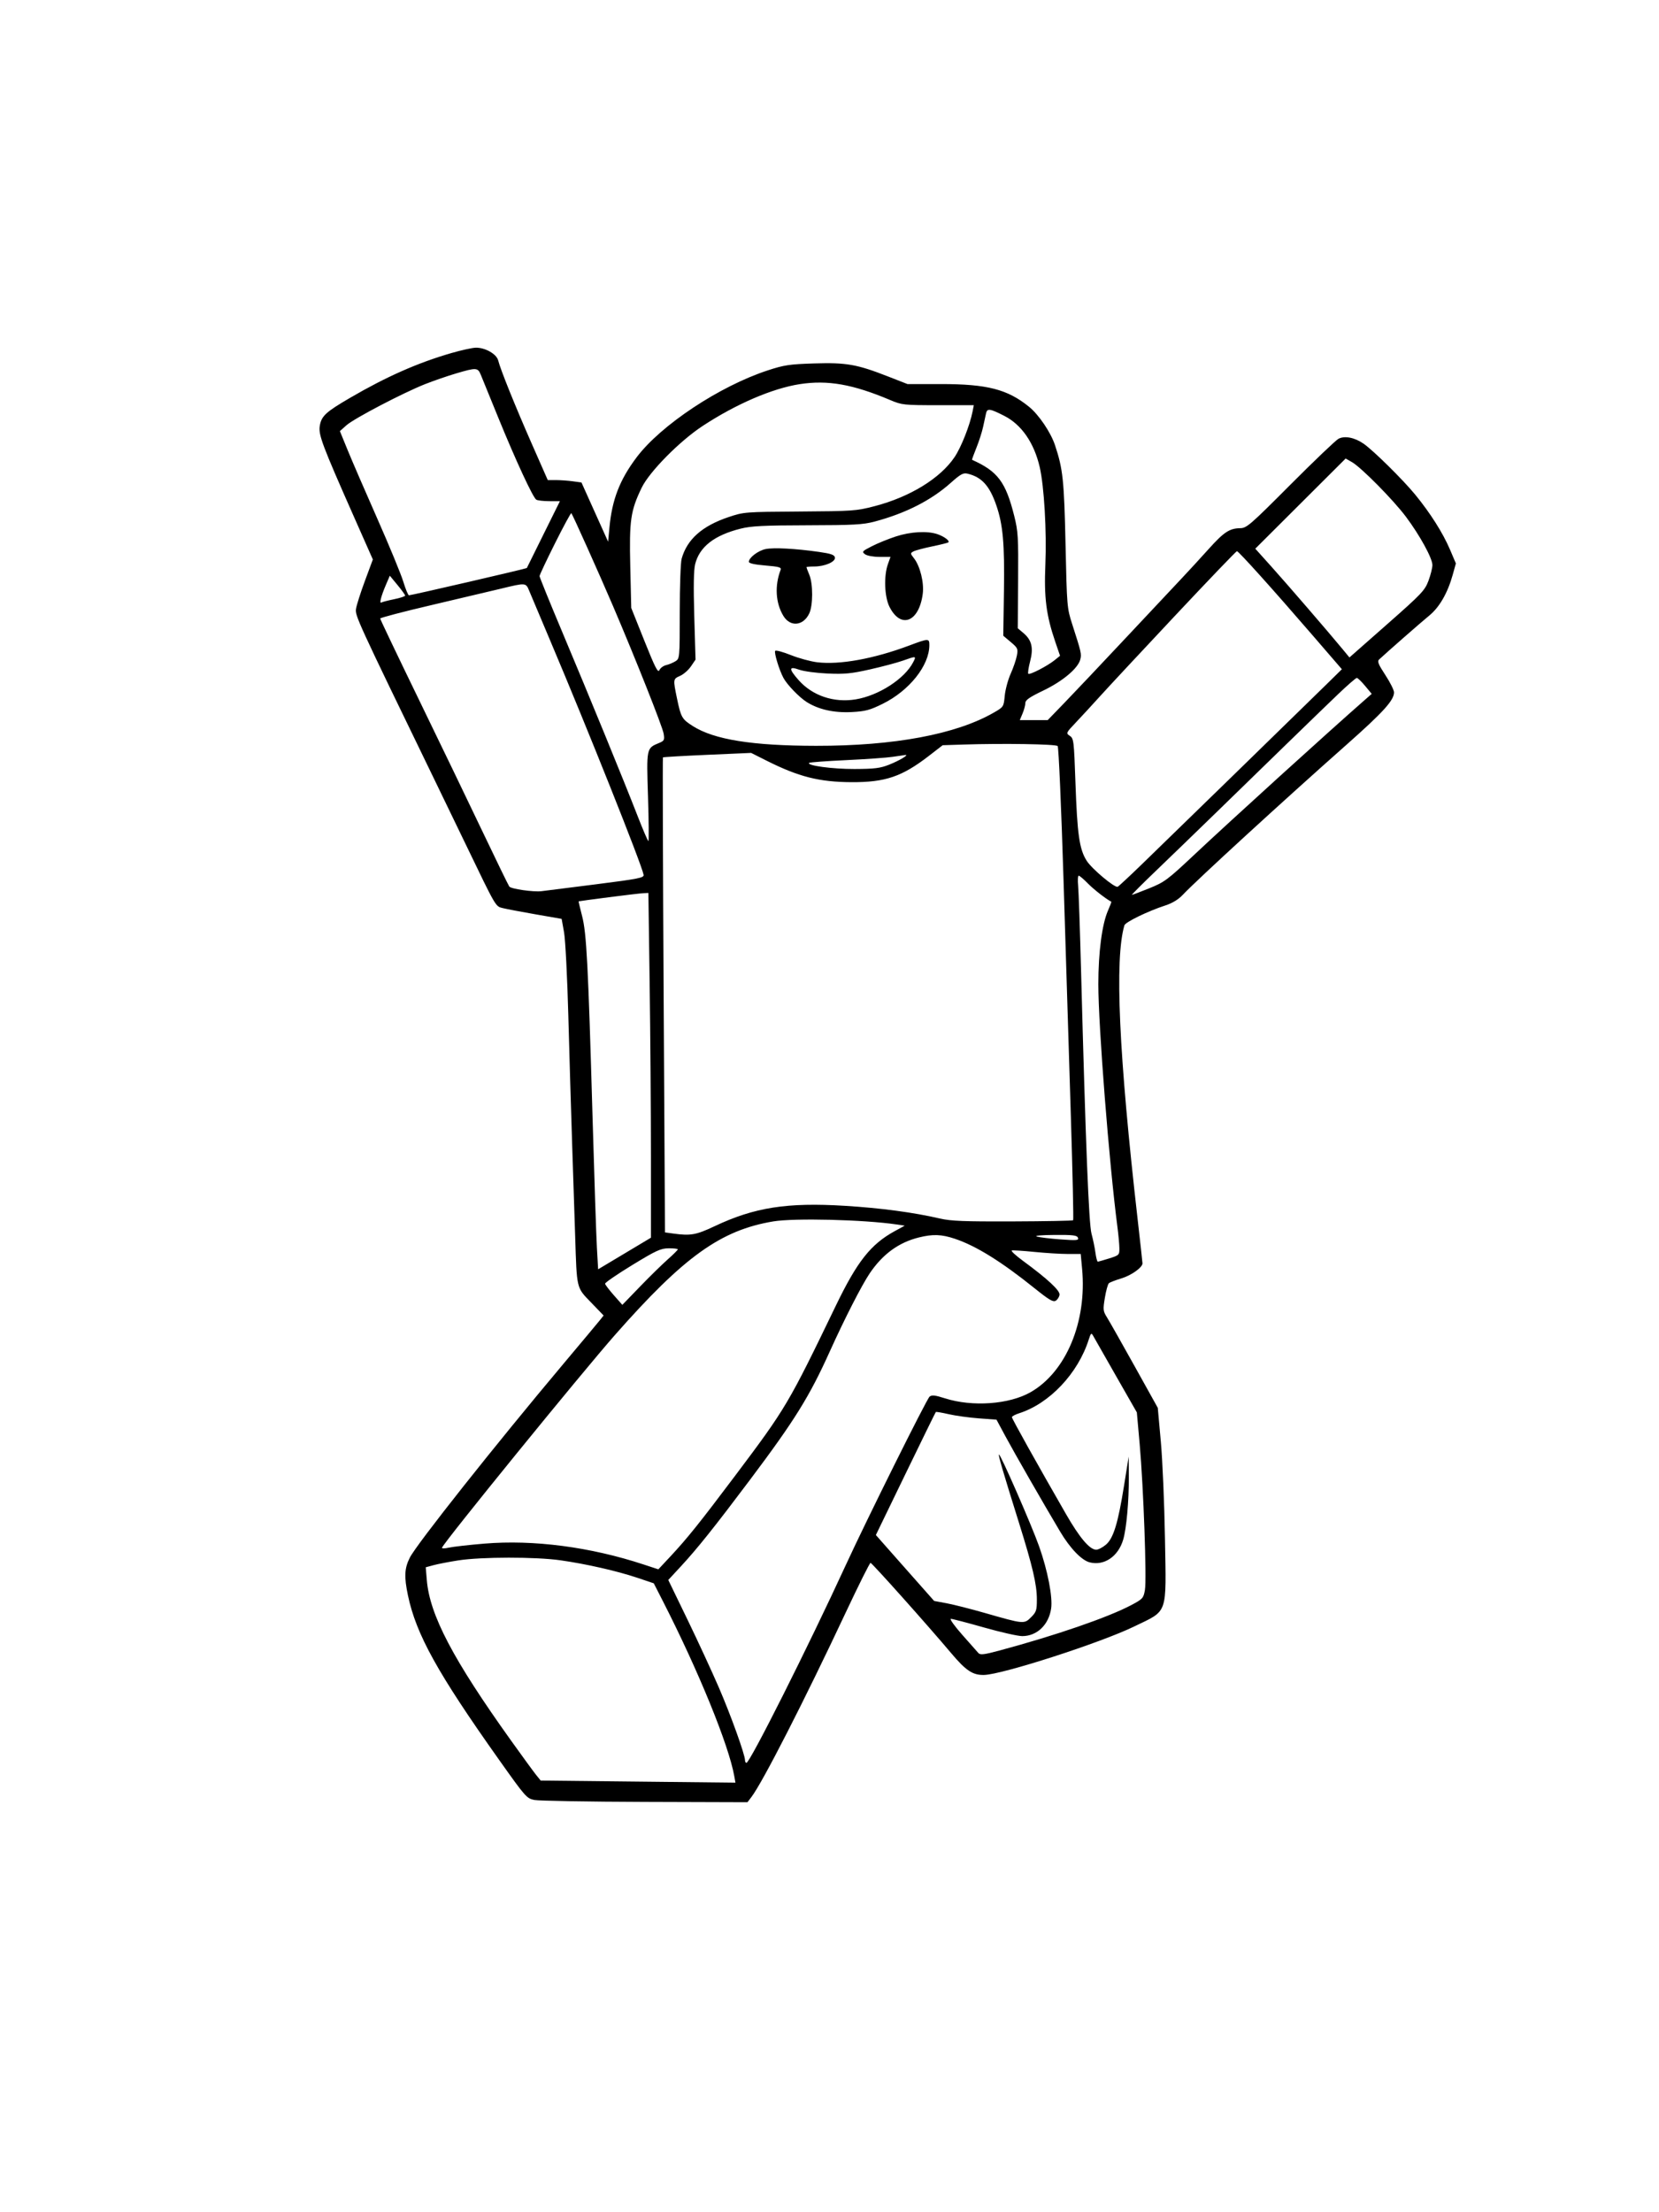<svg xmlns="http://www.w3.org/2000/svg" width="864" height="1152" viewBox="0 0 864 1152" version="1.1">
	<path d="M 235 183.876 C 217.549 188.935, 201.273 196.129, 182.377 207.138 C 169.675 214.538, 167.407 216.629, 166.544 221.738 C 165.763 226.363, 167.761 231.677, 184.472 269.422 L 194.177 291.343 190.062 302.448 C 187.799 308.556, 185.707 315.116, 185.415 317.027 C 184.869 320.591, 185.759 322.528, 226.499 406.500 C 230.768 415.300, 237.951 430.150, 242.460 439.500 C 258.673 473.118, 257.978 471.925, 261.942 472.912 C 263.899 473.400, 271.575 474.856, 279 476.149 L 292.500 478.500 293.754 485.500 C 294.443 489.350, 295.447 508.924, 295.984 529 C 296.521 549.075, 297.418 579.225, 297.977 596 C 298.537 612.775, 299.237 634.150, 299.534 643.500 C 300.423 671.537, 300.127 670.290, 307.778 678.216 L 314.363 685.036 312.432 687.463 C 311.369 688.797, 302.818 699.026, 293.430 710.194 C 258.051 752.279, 217.031 804.032, 213.446 811.106 C 210.624 816.676, 210.405 821.041, 212.459 830.806 C 216.737 851.142, 227.919 871.308, 259.978 916.500 C 273.714 935.863, 274.298 936.526, 278.333 937.332 C 280.625 937.789, 306.525 938.239, 335.889 938.332 L 389.277 938.500 391.389 935.718 C 397.204 928.055, 418.888 885.627, 440.480 839.661 C 447.156 825.449, 452.957 813.836, 453.372 813.854 C 454.153 813.889, 482.984 846.164, 495.313 860.803 C 503.078 870.024, 506.583 872.353, 512.499 872.219 C 522.016 872.003, 573.111 855.516, 590.633 847.007 C 608.517 838.322, 607.390 841.536, 606.710 801.171 C 606.407 783.202, 605.441 760.538, 604.563 750.807 L 602.966 733.114 590.831 711.307 C 584.156 699.313, 577.708 687.925, 576.501 686 C 574.466 682.752, 574.387 682.017, 575.412 675.792 C 576.019 672.103, 576.962 668.699, 577.508 668.229 C 578.054 667.758, 581.031 666.609, 584.125 665.675 C 589.220 664.137, 595 660.003, 595 657.898 C 595 657.442, 593.881 647.266, 592.513 635.285 C 582.667 549.036, 580.427 499.473, 585.579 481.877 C 586.083 480.157, 597.799 474.467, 607 471.473 C 610.583 470.308, 613.720 468.388, 616 465.967 C 623.213 458.307, 668.050 417.204, 701.500 387.590 C 720.369 370.884, 726 364.670, 726 360.553 C 726 359.372, 723.963 355.305, 721.474 351.515 C 717.850 345.998, 717.202 344.387, 718.224 343.434 C 722.464 339.483, 740.289 323.873, 744.340 320.565 C 749.661 316.219, 753.942 308.776, 756.581 299.282 L 758.217 293.400 755.145 286.182 C 751.476 277.558, 744.826 267.065, 736.968 257.500 C 730.540 249.675, 715.272 234.613, 710.174 231.068 C 705.498 227.817, 700.282 226.794, 697.074 228.499 C 695.658 229.251, 684.379 240.022, 672.008 252.433 C 651.346 273.165, 649.231 275.004, 646.008 275.045 C 640.329 275.118, 637.447 277.016, 629.370 286 C 625.167 290.675, 618.966 297.425, 615.590 301 C 612.215 304.575, 599.119 318.525, 586.489 332 C 573.858 345.475, 559.499 360.663, 554.578 365.750 L 545.632 375 538.367 375 L 531.102 375 532.551 371.532 C 533.348 369.625, 534 367.169, 534 366.075 C 534 364.550, 536.187 363.035, 543.353 359.596 C 553.482 354.735, 561.453 348.027, 562.618 343.384 C 563.328 340.558, 563.133 339.712, 558.389 325 C 555.709 316.689, 555.632 315.765, 554.924 283.500 C 554.191 250.075, 553.575 244.268, 549.445 231.834 C 547.217 225.128, 541.011 215.956, 535.888 211.801 C 524.707 202.731, 514.121 200, 490.146 200 L 472.612 200 462.401 196.008 C 446.273 189.702, 440.754 188.732, 424 189.258 C 411.158 189.661, 408.400 190.073, 399.878 192.862 C 374.737 201.092, 344.169 221.359, 331.521 238.184 C 322.714 249.900, 318.738 260.205, 317.378 274.844 L 316.703 282.102 309.764 266.675 L 302.824 251.248 298.272 250.624 C 295.769 250.281, 291.820 250, 289.496 250 L 285.272 250 277.014 231.250 C 268.354 211.588, 260.631 192.435, 259.457 187.710 C 258.623 184.357, 252.680 180.970, 247.790 181.061 C 245.980 181.095, 240.225 182.361, 235 183.876 M 237.413 194.499 C 232.965 195.815, 225.765 198.300, 221.413 200.022 C 209.917 204.570, 184.440 217.893, 180.443 221.448 L 177.011 224.500 181.100 234.500 C 183.349 240, 190.301 256.062, 196.548 270.193 C 202.796 284.324, 208.872 299.061, 210.051 302.943 C 211.230 306.824, 212.550 310, 212.983 310 C 214.255 310, 274.224 296.126, 274.368 295.798 C 274.441 295.634, 278.348 287.738, 283.050 278.250 L 291.600 261 286.050 260.985 C 282.998 260.976, 279.951 260.621, 279.280 260.194 C 277.537 259.087, 268.522 239.624, 259.504 217.500 C 255.244 207.050, 251.161 197.037, 250.430 195.250 C 248.844 191.369, 248.130 191.328, 237.413 194.499 M 416.500 200.043 C 402.242 202.256, 383.380 210.373, 366 221.774 C 353.995 229.649, 338.204 245.636, 334.169 254 C 328.397 265.966, 327.678 270.944, 328.243 295.040 L 328.747 316.581 335.624 333.774 C 341.219 347.763, 342.670 350.593, 343.413 348.962 C 343.914 347.859, 345.489 346.688, 346.913 346.359 C 348.336 346.031, 350.512 345.130, 351.750 344.358 C 353.983 342.965, 354 342.766, 354.006 318.727 C 354.009 305.402, 354.453 292.909, 354.993 290.965 C 357.799 280.867, 365.671 273.881, 379.452 269.261 C 387.389 266.600, 387.900 266.561, 416.500 266.372 C 444.058 266.190, 445.991 266.053, 455.372 263.617 C 473.862 258.816, 489.690 249.113, 497.152 238.007 C 500.601 232.872, 505.116 221.426, 506.522 214.250 L 507.159 211 488.549 211 C 470.689 211, 469.689 210.894, 463.720 208.367 C 444.169 200.090, 431.072 197.781, 416.500 200.043 M 513.541 215.193 C 513.252 216.462, 512.553 219.668, 511.988 222.318 C 511.423 224.967, 509.846 229.880, 508.482 233.236 C 507.119 236.591, 506.115 239.387, 506.252 239.448 C 519.636 245.448, 523.783 250.972, 528.214 268.705 C 530.215 276.712, 530.395 279.725, 530.229 302.334 L 530.047 327.169 532.957 329.617 C 537.351 333.315, 538.316 337.368, 536.479 344.418 C 535.639 347.645, 535.214 350.547, 535.535 350.868 C 536.257 351.590, 545.506 346.801, 549.284 343.749 L 552.069 341.500 549.533 334.071 C 544.865 320.393, 543.692 311.197, 544.425 294 C 545.158 276.788, 543.786 253.200, 541.472 243.221 C 538.535 230.557, 531.991 221.107, 523 216.543 C 515.518 212.745, 514.143 212.549, 513.541 215.193 M 677.278 262.248 L 653.745 285.721 662.180 295.110 C 670.433 304.298, 691.910 329.192, 699.143 337.956 L 702.786 342.370 722.337 325.144 C 740.383 309.243, 742.045 307.495, 743.943 302.422 C 745.075 299.398, 745.994 295.704, 745.986 294.212 C 745.968 290.678, 739.444 278.783, 732.238 269.144 C 725.667 260.355, 708.905 243.384, 704.082 240.638 L 700.811 238.776 677.278 262.248 M 495.161 251.435 C 484.956 260.541, 471.673 267.297, 455.500 271.609 C 449.492 273.210, 444.531 273.483, 420.500 273.536 C 397.704 273.586, 391.244 273.911, 385.741 275.286 C 372.041 278.710, 364.314 284.726, 362.045 293.735 C 361.265 296.831, 361.118 305.264, 361.572 320.864 L 362.229 343.500 359.847 347 C 358.536 348.925, 356.010 351.144, 354.232 351.930 C 350.494 353.585, 350.490 353.616, 352.588 363.772 C 354.608 373.552, 355.158 374.510, 360.821 378.103 C 371.952 385.166, 391.774 388.340, 425 388.382 C 465.672 388.433, 497.919 382.403, 517.605 371.065 C 522.663 368.152, 522.716 368.070, 523.266 362.312 C 523.572 359.116, 524.956 353.970, 526.341 350.878 C 527.727 347.787, 529.183 343.539, 529.577 341.440 C 530.247 337.869, 530.042 337.412, 526.397 334.345 L 522.500 331.066 522.849 307.734 C 523.218 283.071, 522.341 273.212, 518.888 263.176 C 515.360 252.920, 511.271 248.422, 503.865 246.650 C 501.661 246.123, 500.237 246.906, 495.161 251.435 M 289.060 282.881 C 284.627 291.734, 281 299.440, 281 300.007 C 281 300.573, 286.346 313.741, 292.881 329.268 C 307.188 363.266, 324.943 406.613, 331.992 424.750 C 334.824 432.038, 337.382 438, 337.676 438 C 337.971 438, 337.881 427.637, 337.478 414.970 C 336.665 389.468, 336.630 389.638, 343.174 386.928 C 345.950 385.778, 346.155 385.369, 345.623 382.045 C 345.051 378.468, 330.892 342.790, 319.213 315.500 C 312.127 298.942, 298.175 267.842, 297.554 267.221 C 297.315 266.982, 293.492 274.029, 289.060 282.881 M 466.500 279.378 C 462.650 280.637, 457.048 282.920, 454.051 284.451 C 448.979 287.043, 448.732 287.331, 450.492 288.618 C 451.576 289.411, 454.809 290, 458.073 290 L 463.764 290 462.426 293.750 C 460.217 299.939, 460.620 310.824, 463.250 316.029 C 469.130 327.665, 478.609 323.970, 480.557 309.282 C 481.329 303.463, 479.194 294.787, 475.986 290.710 C 474.036 288.230, 474.024 288.058, 475.738 287.140 C 476.729 286.610, 481.118 285.437, 485.491 284.534 C 489.864 283.630, 493.653 282.680, 493.912 282.422 C 494.732 281.601, 491.619 279.302, 488.101 278.131 C 482.812 276.371, 474.171 276.870, 466.500 279.378 M 398.728 285.920 C 394.857 286.713, 390 290.405, 390 292.556 C 390 293.350, 392.936 294.008, 398.570 294.477 C 405.687 295.070, 407.041 295.451, 406.552 296.724 C 403.377 305, 403.919 314.049, 407.993 320.748 C 411.568 326.627, 418.361 325.974, 421.455 319.454 C 423.443 315.264, 423.468 304.057, 421.500 299.346 C 420.675 297.371, 420 295.586, 420 295.378 C 420 295.170, 421.814 295, 424.032 295 C 429.603 295, 435.249 292.532, 434.817 290.286 C 434.552 288.910, 432.744 288.287, 426.394 287.385 C 414.212 285.653, 402.946 285.057, 398.728 285.920 M 612 320.587 C 594.675 339.040, 577.177 357.820, 573.116 362.319 C 569.055 366.819, 563.324 373.037, 560.382 376.139 C 555.124 381.681, 555.069 381.802, 557.159 383.190 C 559.183 384.533, 559.324 385.710, 560.086 407.501 C 561.033 434.581, 562.132 442.241, 565.933 448.234 C 568.593 452.427, 580.444 462.378, 582.073 461.785 C 582.503 461.628, 587.950 456.573, 594.177 450.550 C 607.732 437.442, 679.096 367.907, 690.670 356.531 L 698.841 348.500 683.305 330.500 C 662.806 306.749, 645.034 286.996, 644.184 287.017 C 643.808 287.027, 629.325 302.133, 612 320.587 M 201.003 304.493 C 198.492 310.352, 197.426 314.468, 198.604 313.760 C 199.097 313.464, 202.088 312.690, 205.250 312.040 C 208.412 311.390, 211 310.544, 211 310.161 C 211 309.777, 209.203 307.289, 207.007 304.632 L 203.015 299.800 201.003 304.493 M 261 306.520 C 255.775 307.786, 239.463 311.639, 224.750 315.083 C 210.037 318.526, 198 321.679, 198 322.088 C 198 322.497, 207.148 341.657, 218.329 364.666 C 229.509 387.675, 244.444 418.650, 251.518 433.500 C 258.591 448.350, 264.771 461.030, 265.251 461.677 C 266.169 462.915, 277.727 464.571, 282 464.077 C 283.375 463.919, 295.975 462.328, 310 460.543 C 332.793 457.643, 335.466 457.112, 335.182 455.543 C 334.220 450.235, 306.175 379.918, 286.507 333.500 C 281.380 321.400, 276.491 309.813, 275.644 307.750 C 273.845 303.374, 273.953 303.383, 261 306.520 M 473.500 336.164 C 455.126 343.056, 437.363 346.288, 425.630 344.876 C 422.182 344.461, 416.018 342.784, 411.931 341.150 C 407.844 339.515, 404.157 338.503, 403.739 338.900 C 402.982 339.618, 405.760 348.814, 407.995 352.991 C 409.904 356.558, 416.223 363.116, 420.126 365.579 C 426.338 369.501, 434.358 371.285, 443.597 370.800 C 450.691 370.427, 452.996 369.813, 459.688 366.512 C 473.581 359.661, 484 346.568, 484 335.962 C 484 332.353, 483.642 332.360, 473.500 336.164 M 470.157 344.044 C 467.219 345.087, 459.569 347.125, 453.157 348.573 C 443.332 350.791, 439.850 351.131, 431 350.738 C 425.225 350.482, 418.587 349.589, 416.250 348.753 C 410.760 346.790, 410.661 348.197, 415.873 354.119 C 423.059 362.282, 434.276 366.078, 445.643 364.195 C 457.661 362.203, 471.092 353.524, 475.578 344.850 C 477.286 341.547, 477.217 341.536, 470.157 344.044 M 696.621 361.731 C 691.605 366.534, 679.399 378.346, 669.497 387.981 C 659.595 397.617, 643.395 413.381, 633.497 423.013 C 623.599 432.645, 609.524 446.257, 602.221 453.263 C 594.917 460.268, 589.186 466, 589.485 466 C 589.784 466, 593.853 464.458, 598.527 462.573 C 606.442 459.382, 608.037 458.196, 621.763 445.298 C 640.859 427.352, 692.019 380.908, 710.861 364.413 L 714.387 361.326 710.943 357.181 C 709.050 354.901, 707.105 353.028, 706.621 353.018 C 706.138 353.008, 701.638 356.929, 696.621 361.731 M 501.721 387.717 L 490.942 388.068 483.734 393.637 C 469.754 404.439, 461.077 407.388, 443.500 407.311 C 426.659 407.237, 415.949 404.522, 399.114 396.057 L 391.183 392.070 368.389 393.070 C 355.853 393.620, 345.444 394.223, 345.258 394.409 C 345.072 394.594, 345.236 450.327, 345.622 518.260 L 346.324 641.772 350.801 642.386 C 359.663 643.601, 362.561 643.081, 372.116 638.562 C 392.929 628.718, 409.908 626.063, 440.103 627.929 C 458.823 629.085, 475.779 631.354, 489.520 634.541 C 495.211 635.861, 502.173 636.136, 527.449 636.041 C 544.477 635.977, 558.624 635.710, 558.886 635.447 C 559.149 635.184, 558.606 610.563, 557.679 580.734 C 556.752 550.906, 555.040 495.675, 553.874 458 C 552.708 420.325, 551.338 389.050, 550.829 388.500 C 549.891 387.485, 522.353 387.046, 501.721 387.717 M 465 394.101 C 461.975 394.570, 451.053 395.348, 440.730 395.830 C 430.406 396.313, 421.708 396.959, 421.400 397.266 C 420.005 398.662, 433.584 400.496, 445 400.454 C 455.466 400.415, 458.405 400.049, 463.060 398.203 C 468.364 396.100, 473.616 392.960, 471.500 393.157 C 470.950 393.208, 468.025 393.633, 465 394.101 M 561.483 461.250 C 561.759 464.137, 562.453 484.275, 563.026 506 C 565.388 595.504, 567.054 637.376, 568.455 642.462 C 569.218 645.233, 570.131 649.638, 570.483 652.250 C 570.835 654.862, 571.393 657, 571.723 657 C 572.054 657, 574.726 656.243, 577.662 655.317 C 582.812 653.694, 582.999 653.509, 582.969 650.067 C 582.952 648.105, 582.497 643.125, 581.959 639 C 577.647 605.997, 572.007 534.293, 572.008 512.500 C 572.008 495.923, 573.947 481.169, 577.046 474.164 C 578.134 471.704, 578.906 469.631, 578.762 469.559 C 576.065 468.197, 569.538 463.111, 566.514 460.014 C 564.358 457.806, 562.231 456, 561.788 456 C 561.345 456, 561.208 458.363, 561.483 461.250 M 317 467.243 C 308.475 468.343, 301.434 469.301, 301.353 469.371 C 301.272 469.442, 302.080 472.875, 303.149 477 C 305.475 485.978, 306.299 501.850, 308.604 582 C 309.498 613.075, 310.515 643.558, 310.864 649.740 L 311.500 660.980 325.250 652.755 L 339 644.529 338.999 602.014 C 338.998 578.632, 338.700 538.237, 338.336 512.250 L 337.674 465 335.087 465.121 C 333.664 465.188, 325.525 466.142, 317 467.243 M 402.660 636.048 C 375.348 640.632, 356.261 654.324, 320.333 695.107 C 302.711 715.111, 231.230 803.016, 230.198 805.953 C 230.031 806.429, 231.595 806.422, 233.698 805.938 C 235.789 805.457, 244.105 804.512, 252.178 803.838 C 277.875 801.694, 307.432 805.559, 335.181 814.692 L 342.863 817.220 348.962 810.700 C 357.784 801.269, 364.242 793.224, 382.834 768.500 C 409.320 733.280, 410.556 731.194, 435.261 680 C 446.413 656.889, 453.483 647.936, 465.972 641.107 L 471.186 638.255 466.843 637.615 C 449.812 635.103, 413.558 634.218, 402.660 636.048 M 478.500 644.409 C 468.080 646.991, 459.753 653.056, 453.025 662.964 C 448.838 669.129, 439.850 686.700, 432.136 703.796 C 421.540 727.280, 413.879 739.605, 390.674 770.500 C 372.129 795.191, 363.151 806.433, 354.628 815.638 L 348.035 822.760 357.905 843.130 C 363.334 854.334, 370.735 870.343, 374.351 878.707 C 380.609 893.180, 388 913.722, 388 916.639 C 388 917.388, 388.337 917.998, 388.750 917.995 C 390.550 917.983, 421.071 857.220, 440.483 815 C 451.289 791.498, 482.629 728.502, 484.117 727.293 C 485.294 726.335, 486.936 726.512, 492.051 728.146 C 506.368 732.721, 525.572 731.358, 536.729 724.975 C 555.252 714.378, 566.135 688.273, 563.546 660.648 L 562.829 653 556.088 653 C 552.381 653, 544.535 652.516, 538.653 651.924 C 532.771 651.332, 527.493 651.002, 526.926 651.191 C 526.358 651.381, 528.948 653.778, 532.682 656.518 C 545.546 665.959, 552.133 672.069, 551.805 674.257 C 551.637 675.378, 550.751 676.765, 549.835 677.339 C 548.486 678.185, 546.395 676.957, 538.835 670.882 C 521.501 656.954, 508.310 648.762, 497.282 645.077 C 490.317 642.751, 485.836 642.591, 478.500 644.409 M 540 643.932 C 541.375 644.349, 546.884 645.013, 552.242 645.405 C 560.837 646.035, 561.913 645.936, 561.385 644.560 C 560.887 643.263, 558.821 643.015, 549.143 643.086 C 542.177 643.137, 538.504 643.477, 540 643.932 M 329.233 658.796 C 321.386 663.583, 315.037 667.950, 315.124 668.500 C 315.211 669.050, 317.269 671.750, 319.697 674.500 L 324.112 679.500 333.306 669.987 C 338.363 664.755, 344.863 658.386, 347.750 655.834 C 350.637 653.282, 353 650.926, 353 650.597 C 353 650.269, 350.863 650.021, 348.250 650.046 C 344.078 650.086, 341.765 651.151, 329.233 658.796 M 567.005 697.601 C 561.348 715.275, 546.578 730.900, 530.750 735.957 C 528.688 736.616, 527 737.531, 527 737.990 C 527 738.784, 540.303 762.616, 555.195 788.500 C 562.305 800.858, 567.522 807, 570.909 807 C 571.974 807, 574.230 805.836, 575.921 804.413 C 579.865 801.095, 582.244 793.352, 585.421 773.500 L 587.821 758.500 587.883 769 C 587.958 781.613, 586.658 796.073, 584.929 801.842 C 582.312 810.578, 575.049 815.484, 567.529 813.597 C 563.323 812.541, 557.310 806.299, 552.146 797.627 C 543.370 782.891, 528.307 756.648, 523.600 747.892 L 518.973 739.285 509.736 738.597 C 504.656 738.218, 497.621 737.245, 494.103 736.435 C 490.585 735.624, 487.554 735.112, 487.369 735.298 C 487.183 735.484, 480.083 749.971, 471.590 767.491 L 456.149 799.348 460.324 804.089 C 462.621 806.697, 469.450 814.423, 475.500 821.258 L 486.500 833.686 493 834.893 C 496.575 835.556, 505.575 837.842, 513 839.972 C 533.216 845.772, 533.368 845.786, 536.971 842.183 C 539.707 839.447, 539.999 838.541, 539.993 832.827 C 539.984 825.098, 537.790 815.720, 530.665 792.952 C 522.350 766.388, 519.838 757.829, 520.237 757.429 C 520.887 756.779, 537.247 794.181, 541.188 805.328 C 545.644 817.930, 548.308 831.737, 547.424 837.647 C 546.149 846.168, 540.048 851.989, 532.383 851.996 C 530.119 851.998, 521.147 849.975, 512.445 847.500 C 503.743 845.025, 495.985 843, 495.206 843 C 494.426 843, 497.072 846.712, 501.085 851.250 C 505.098 855.788, 508.906 860.094, 509.547 860.820 C 510.505 861.906, 512.474 861.667, 520.606 859.480 C 550.035 851.566, 577.116 842.229, 589.165 835.842 C 595.127 832.681, 595.513 832.256, 596.267 828 C 597.253 822.439, 595.523 774.324, 593.535 752 L 592.065 735.500 581.207 716.500 C 575.235 706.050, 569.877 696.645, 569.301 695.601 C 568.369 693.911, 568.116 694.132, 567.005 697.601 M 238.770 812.553 C 233.969 813.300, 228.169 814.416, 225.882 815.032 L 221.723 816.152 222.287 822.888 C 223.811 841.064, 235.987 864.232, 266.232 906.501 C 272.134 914.751, 278.003 922.786, 279.273 924.357 L 281.582 927.214 332.296 927.758 L 383.010 928.302 382.407 924.901 C 379.546 908.767, 363.844 870.268, 345.333 834 L 340.484 824.500 331.992 821.645 C 321.377 818.076, 305.332 814.424, 291.846 812.507 C 278.983 810.679, 250.650 810.703, 238.770 812.553" stroke="none" fill="black" fill-rule="evenodd"/>
</svg>